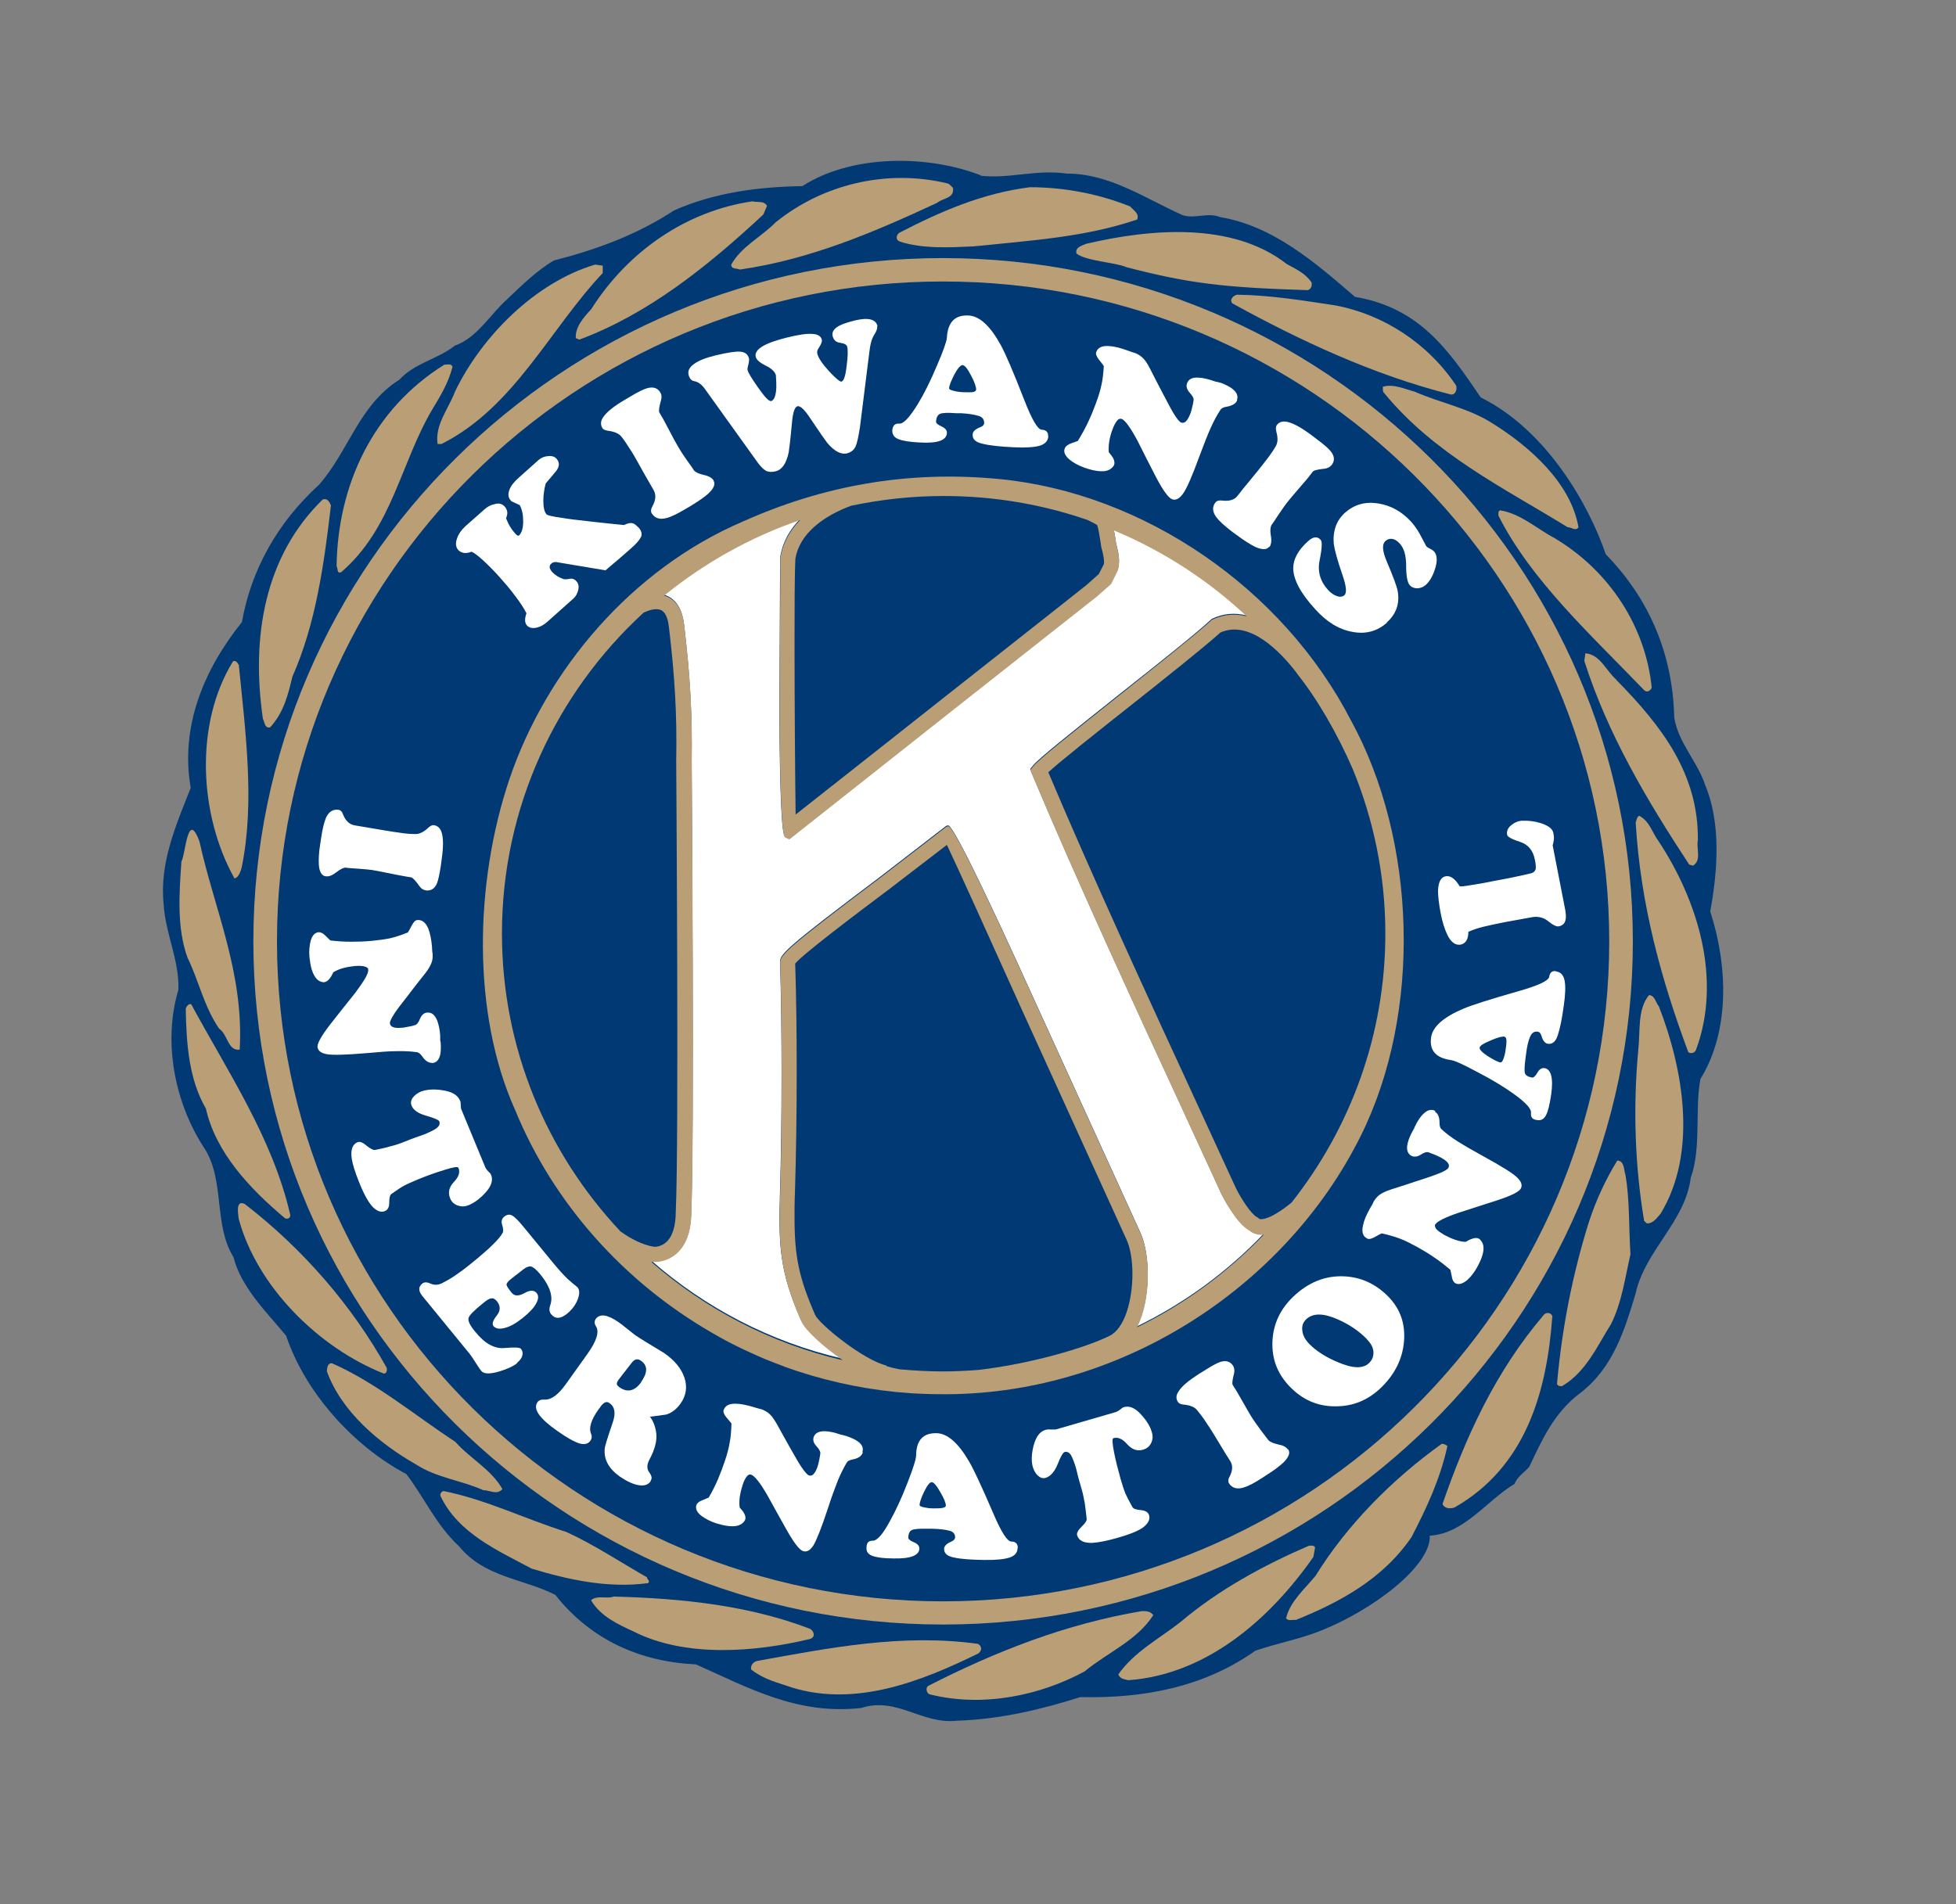 <?xml version="1.0" encoding="UTF-8"?>
<svg id="Layer_1" xmlns="http://www.w3.org/2000/svg" version="1.1" viewBox="0 0 90.25 87.88">
  <rect x="0" y="0" width="90.25" height="87.88" fill="#808080" stroke="none"/>
  <!-- Generator: Adobe Illustrator 29.0.0, SVG Export Plug-In . SVG Version: 2.1.0 Build 186)  -->
  <defs>
    <style>
      .st0, .st1 {
        fill: #fff;
      }

      .st2 {
        fill: #b99e76;
      }

      .st1 {
        fill-rule: evenodd;
      }

      .st3 {
        fill: none;
      }

      .st4 {
        fill: #003974;
      }
    </style>
  </defs>
  <path class="st4" d="M45.25,8.11c1.33.15,2.54-.3,3.96-.1,1.98,0,3.58,1.12,5.29,1.89.55.25,1.23-.13,1.8.12,2.41.4,4.32,2.04,6.22,3.68,2.94.5,4.27,2.38,5.8,4.64,3.04,1.51,4.99,4.95,5.77,7.24,2.06,2.11,3.09,4.67,3.16,7.53.18,1.17,1.08,2.04,1.43,3.13.73,1.74.58,3.93.23,5.82.8,2.46.93,5.49-.45,7.73-.27,1.37.05,3.18-.45,4.57-.25,2.01-2.11,3.36-2.54,5.32-.5,1.67-1.03,3.43-2.55,4.6-1.23.92-1.78,2.19-2.36,3.41-.23.27-.55.45-.68.79-1.31.79-2.31,2.29-3.91,2.39.07,1.36-2.59,3.44-5.12,4.42-.94.37-1.96.55-2.93.89-2.31,1.64-5.07,2.21-8.08,2.14-1.8.57-3.66,1.02-5.69,1.09-1.61.18-2.76-1.12-4.41-.59-2.96.34-5.24-.95-7.63-2.01-2.56-.12-4.84-1.12-6.49-3.21-1.48-.75-3.26-.8-4.44-2.24-1.05-.97-1.61-2.26-2.43-3.33-2.48-1.32-4.67-3.78-5.55-6.39-.93-1.12-2.08-2.24-2.43-3.63-.93-1.49-.38-3.58-1.36-5.05-1.33-2.04-1.91-4.84-1.18-7.28.05-1.37-.6-2.59-.68-3.95-.2-1.91.58-3.68,1.25-5.37-.5-2.86.63-5.49,2.36-7.65.43-2.41,1.63-4.58,3.56-6.34,1.38-1.57,1.83-3.66,3.71-4.85.7-.77,1.76-.94,2.56-1.57,1.03-.37,1.61-1.42,2.41-2.14.65-.62,1.38-1.34,2.16-1.79,1.96-.5,3.84-1.19,5.54-2.31,1.81-.8,3.82-1.09,5.92-1.12,2.26-1.46,5.75-1.46,8.23-.5h0Z"/>
  <polygon class="st3" points="29.65 28.38 29.65 28.38 29.65 28.38 29.65 28.38"/>
  <path class="st2" d="M11.69,43.44c0,17.39,14.28,31.53,31.82,31.53s31.83-14.14,31.83-31.53-14.28-31.53-31.83-31.53-31.82,14.15-31.82,31.53ZM12.78,43.44c0-16.79,13.79-30.45,30.73-30.45s30.74,13.66,30.74,30.45-13.79,30.46-30.74,30.46-30.73-13.66-30.73-30.46Z"/>
  <g>
    <path class="st2" d="M43.97,8.69c.07.47-.48.45-.73.67-2.88,1.34-5.84,2.61-9.1,3.08-.15-.07-.4,0-.4-.23.47-.84,1.38-1.27,2.06-1.96,2.16-1.74,5.1-2.46,7.9-1.79.12.02.2.15.28.22h0Z"/>
    <path class="st2" d="M52.15,9.53c.15.18.43.32.32.6-2.41.82-4.92.97-7.55,1.24-1.08.05-2.36.12-3.39-.22-.2-.05-.2-.27-.05-.4,1.91-.99,3.86-1.84,6.05-2.11,1.6,0,3.21.32,4.62.89h0Z"/>
    <path class="st2" d="M35.39,9.5l-.17.4c-2.61,2.43-5.34,4.6-8.48,5.77-.07,0-.1-.07-.17-.05-.05-.5.35-.97.7-1.34,1.73-2.73,4.44-4.55,7.45-4.99.23.07.53-.05.68.22h0Z"/>
    <path class="st2" d="M60.52,13.04c.02.15-.02.3-.18.35-3.8-.12-5.41-.29-8.37-1.06-.48-.22-1.87-.28-2.3-.63-.08-.3.28-.37.45-.45,2.99-.7,6.75-1.02,9.26.94.4.22.85.42,1.13.84h0Z"/>
    <path class="st2" d="M27.82,12.59c-2.48,2.63-4.09,6.21-7.45,7.9h-.18c-.13-.89.5-1.61.8-2.41,1.23-2.56,3.71-5.05,6.47-5.87l.35.05v.32h0Z"/>
    <path class="st2" d="M61.65,14.1c2.18.42,4.24,1.74,5.54,3.7.05.2-.05.45-.27.4-3.56-.9-6.95-2.49-10.06-4.2-.15-.17.05-.37.22-.4,1.53.02,3.06.27,4.57.5h0Z"/>
    <path class="st2" d="M20.87,16.96c-.18.7-.55,1.32-.91,1.91-1.48,2.49-1.85,5.49-4.21,7.53-.22.1-.15-.17-.22-.27.05-3.71,1.65-7.23,4.97-9.3.15,0,.35-.07.38.12h0Z"/>
    <path class="st2" d="M68.82,19.51c1.76,1.09,3.66,2.78,4.01,4.82-.12.2-.32,0-.5,0-2.94-1.81-6.17-3.38-8.48-6.21-.07-.05-.03-.18-.05-.27.48-.15,1,.1,1.46.22,1.18.52,2.46.75,3.56,1.44h0Z"/>
    <path class="st2" d="M15.27,23.32c-.32,2.74-.7,5.47-1.78,7.91-.2.84-.4,1.66-1.03,2.34-.25.05-.25-.25-.33-.4-.55-3.78.08-7.51,2.76-10.12.22-.07.3.1.38.27h0Z"/>
    <path class="st2" d="M71.74,24.84c2.54,1.52,4.19,4.1,4.47,6.89-.05.15-.22.25-.35.12-2.46-2.56-5.22-5.07-6.72-8.05,0-.1-.03-.2.07-.25.95.15,1.68.84,2.53,1.29h0Z"/>
    <path class="st2" d="M74.58,31.38c2.11,2.14,3.79,4.35,3.76,7.38-.08.45.18.92-.22,1.19l-.18-.05c-1.96-2.98-3.77-6.04-4.84-9.4l.05-.35c.68.05.95.8,1.43,1.22h0Z"/>
    <path class="st2" d="M11.02,30.69c.3,3.06.75,6.34.13,9.35-.05.17-.13.45-.33.5-1.63-2.91-1.86-7.11-.07-10.02.12-.07.22.08.27.17h0Z"/>
    <path class="st2" d="M76.54,38.84c1.78,2.71,2.93,6.34,1.71,9.62-.07.15-.25.17-.35.1-1.25-3.35-2.21-6.83-2.43-10.61.05-.1.05-.27.17-.3.48.25.6.8.9,1.19h0Z"/>
    <path class="st2" d="M9.2,38.82c.7,3.18,2.06,6.06,1.86,9.62-.55.07-.55-.7-.95-.97-.7-1.02-.93-2.19-1.46-3.28-.5-1.37-.38-2.98-.28-4.43.2-.35.28-2.41.83-.94h0Z"/>
    <path class="st2" d="M76.54,46.44c1.13,2.91,1.8,6.74.08,9.57-.18.2-.33.45-.63.45l-.13-.12c-.42-2.49-.52-5.22-.27-7.88.1-.87-.05-1.89.5-2.54.28.03.3.35.45.52h0Z"/>
    <path class="st2" d="M8.82,46.34c1.71,3.16,3.74,6.16,4.56,9.67.05.15-.05.27-.22.22-1.66-1.39-3.21-3.06-3.66-5.07-.78-1.34-.9-2.96-.93-4.6.02-.1.12-.25.25-.22h0Z"/>
    <path class="st2" d="M75,54.23c.2,1.14.15,2.48.23,3.65-.25,1.09-.4,2.24-.9,3.23-.63,1-1.15,2.21-2.26,2.86-.1,0-.18,0-.23-.1.23-2.61.73-5.12,1.48-7.5.33-1,.75-1.91,1.3-2.81.33,0,.3.42.38.67h0Z"/>
    <path class="st2" d="M11.29,55.56c2.71,2.09,4.97,4.72,6.55,7.56.03.12,0,.27-.13.27-3.01-1.19-5.87-4.03-6.7-7.16-.02-.22-.15-.87.28-.67h0Z"/>
    <path class="st2" d="M71.62,60.79c-.25,3.46-1.23,6.91-4.51,8.78-.2.07-.48.05-.55-.17,1.08-3.11,2.43-6.09,4.67-8.72.12-.15.4-.1.4.12h0Z"/>
    <path class="st2" d="M21,66.53c.7.79,1.68,1.29,2.18,2.19-.25.29-.58.05-.88.05-1-.45-2.16-.57-3.11-1.19-1.7-.97-3.44-2.44-4.11-4.3.02-.15.02-.37.23-.37,2.03.89,3.81,2.39,5.7,3.63h0Z"/>
    <path class="st2" d="M66.78,66.75c-.33,1.5-.95,2.83-1.65,4.18-1.33,1.96-3.36,3.03-5.34,3.83-.15-.03-.35.07-.45-.08.18-.77.85-1.34,1.36-1.96,1.46-2.36,3.54-4.45,5.82-6.09.13,0,.2.05.28.12h0Z"/>
    <path class="st2" d="M26.14,70.7c1.28.59,2.48,1.39,3.71,2.09,0,.1.17.17.05.27-1.88.25-3.72-.17-5.37-.67-1.53-.82-3.39-1.62-4.21-3.36-.02-.1.05-.2.15-.22,1.98.4,3.76,1.29,5.67,1.89h0Z"/>
    <path class="st2" d="M37.38,75.17c.2.12.25.4-.02.47-2.59.62-5.77.85-8.13-.35-.7-.32-1.53-.7-1.96-1.44.28-.25.73-.05,1.05-.17,3.19.08,6.27.42,9.06,1.49h0Z"/>
    <path class="st2" d="M53.21,74.54c-.75,1.17-2.11,1.72-3.16,2.59-2.06,1.12-4.69,1.67-7.12,1.07-.17-.02-.25-.3-.1-.4,3.11-1.59,6.35-2.86,9.86-3.45.2,0,.4,0,.53.2h0Z"/>
    <path class="st2" d="M45.1,75.85c.2.1.23.3.05.45-2.63,1.29-5.84,2.59-8.93,1.47-.55-.17-1.08-.35-1.56-.72-.05-.2.12-.37.28-.4,3.31-.6,6.7-1.27,10.16-.79h0Z"/>
    <path class="st2" d="M60.68,71.4l-.08.45c-2.03,2.91-4.97,5.44-8.55,5.69-.15-.05-.38-.05-.45-.27.73-1.04,1.88-1.64,2.86-2.41,1.8-1.52,3.86-2.63,5.94-3.53.11,0,.23-.02.28.08h0Z"/>
  </g>
  <g>
    <path class="st0" d="M29.45,24.33c.14.15.19.3.13.44-.06.13-.21.32-.48.55-.22.2-.43.37-.62.54-.19.16-.37.31-.54.46l-2.15-.36c-.1-.02-.16-.03-.18-.02-.06,0-.12.02-.17.07-.12.1-.1.23.04.39.13.14.29.24.51.32.05.02.15.02.31-.01.11-.02.22.02.3.12.09.1.12.23.08.4-.04.16-.11.29-.22.39l-1.2,1.07c-.16.14-.31.23-.48.27-.2.05-.37.02-.48-.11-.05-.07-.08-.16-.07-.27,0-.06.02-.16.06-.28-.12-.24-.3-.51-.53-.81-.22-.3-.47-.59-.72-.87-.29-.32-.54-.57-.76-.77-.22-.2-.39-.33-.52-.39-.25.1-.45.08-.61-.07-.12-.13-.14-.31-.07-.52.07-.22.21-.42.41-.6l.86-.76c.14-.13.3-.21.49-.25.18-.05.33-.01.44.11.06.06.1.14.12.23.02.09,0,.19-.05.32.05.12.11.26.19.39.08.13.16.23.23.31.09.1.15.13.19.08.12-.13.18-.34.18-.64s-.05-.55-.16-.75l-.37-.17c-.16-.14-.19-.32-.1-.55.07-.18.21-.35.42-.54l.93-.83c.12-.1.26-.16.43-.17.17-.02.3.02.39.12.15.17.14.36-.02.57-.16.19-.32.38-.48.57-.07.26-.11.53-.11.8,0,.31.05.52.15.63.04.04.27.1.71.16.3.05.78.11,1.43.18.53.06,1.01.11,1.43.15.15-.07.27-.1.36-.09.09.01.18.07.27.17h0Z"/>
    <path class="st0" d="M32.92,22.18c.1.16.02.36-.25.61-.17.15-.44.34-.82.57l-.24.14c-.37.22-.66.36-.87.41-.31.08-.53,0-.67-.22-.05-.09-.04-.19.03-.32.16-.29.18-.53.06-.75-.1-.17-.25-.43-.46-.8-.2-.37-.36-.64-.46-.82l-.08-.13-.07-.11c-.17-.27-.31-.48-.42-.61-.11-.14-.31-.23-.61-.27-.14-.02-.23-.06-.27-.13-.09-.16-.08-.33.05-.51.16-.23.48-.49.99-.79l.27-.16c.35-.21.62-.34.78-.38.27-.07.46,0,.58.19.07.11.08.23.04.37-.09.31-.11.49-.08.56.1.17.22.37.34.61.29.56.48.9.56,1.03.07.12.19.31.36.55.17.24.29.4.34.49.08.09.23.16.46.21.23.05.38.14.45.26h0Z"/>
    <path class="st1" d="M48.37,20.13c-.01.21-.14.36-.4.44-.25.07-.66.1-1.22.07-.62-.03-1.09-.08-1.41-.16-.32-.07-.48-.21-.46-.43,0-.14.13-.25.36-.34.11-.04.17-.11.17-.19,0-.16-.08-.28-.27-.33-.19-.06-.45-.1-.79-.12h-.23c-.39-.03-.64-.02-.75.03-.11.05-.17.17-.18.36,0,.07.08.14.25.22.18.08.26.18.25.31-.02.33-.43.48-1.25.43-.48-.02-.81-.08-1-.16-.19-.08-.27-.21-.27-.38,0-.1.03-.18.08-.25.05-.06.13-.09.25-.08.19.01.47-.29.84-.89.29-.47.59-1.07.9-1.81.29-.67.44-1.1.45-1.27.04-.71.37-1.05.99-1.02.52.02,1.02.49,1.51,1.39.21.39.57,1.22,1.07,2.51.35.9.62,1.36.8,1.37.21.01.31.11.3.31h0ZM45.04,17.98c0-.12-.07-.35-.24-.66-.16-.31-.29-.47-.39-.47-.09,0-.22.14-.38.44-.15.3-.23.5-.24.62,0,.05.06.09.19.12.14.04.28.06.45.07.18.01.33,0,.43,0,.11-.02.17-.05.17-.1h0Z"/>
    <path class="st0" d="M57.09,18.46c-.06.16-.22.26-.49.31-.14.02-.24.07-.28.13-.15.23-.31.51-.46.85-.15.34-.32.77-.52,1.31-.34.93-.59,1.5-.76,1.73-.17.23-.33.31-.5.25-.16-.06-.41-.39-.73-1-.29-.56-.58-1.13-.86-1.69-.33-.62-.58-.96-.74-1.02-.07-.02-.15,0-.22.1-.07.09-.14.22-.2.39-.07.18-.12.37-.15.56-.03.19-.03.35-.02.49.1.12.17.21.21.29.05.11.07.21.03.31-.09.15-.23.24-.42.27-.24.03-.56-.02-.95-.16-.28-.1-.51-.23-.68-.37-.21-.18-.29-.35-.22-.52.03-.08.1-.14.22-.2.02-.01.15-.06.38-.14.18-.29.34-.58.47-.86.14-.29.26-.59.37-.89.11-.3.2-.58.25-.83.06-.26.09-.55.11-.87-.01-.03-.09-.14-.24-.32-.1-.14-.14-.25-.11-.33.07-.21.27-.3.58-.28.23.01.52.08.85.2.06.02.12.04.17.06.05.02.11.04.16.05.15.05.27.13.38.23.11.1.22.26.34.5.2.4.41.8.62,1.2.24.46.4.76.49.9.15.24.26.37.33.39.16.06.29-.08.42-.4.04-.11.07-.22.09-.32.03-.11.05-.21.06-.3.02-.09-.04-.21-.18-.36-.13-.15-.17-.29-.12-.43.07-.2.26-.29.57-.26.19.01.42.07.68.16.06.02.09.03.1.03.01,0,.02,0,.03,0,.02,0,.04.02.07.02.03.01.07.02.12.03.23.09.41.18.53.28.2.16.27.33.2.51h0Z"/>
    <path class="st0" d="M58.56,25.23c-.11.15-.34.15-.66,0-.2-.1-.48-.27-.84-.54l-.22-.16c-.34-.26-.58-.48-.71-.65-.19-.25-.21-.49-.05-.69.06-.08.17-.11.31-.09.33.04.57-.03.72-.23.12-.16.31-.4.58-.72s.46-.57.59-.73l.09-.12.08-.1c.2-.26.33-.46.42-.62.09-.16.1-.37.02-.66-.03-.13-.03-.23.02-.3.11-.15.28-.2.49-.15.27.06.64.26,1.11.61l.25.19c.34.25.55.44.65.57.17.22.18.42.04.61-.08.1-.19.16-.33.18-.32.03-.51.08-.55.14-.12.16-.26.34-.44.54-.41.48-.67.78-.76.9-.09.12-.21.29-.38.54-.16.25-.27.41-.33.49-.05.11-.06.27-.02.5.04.23.01.4-.07.51h0Z"/>
    <path class="st0" d="M64,28.73c-.45.4-.98.55-1.6.43-.62-.11-1.19-.46-1.71-1.04-.68-.74-1.02-1.38-1.02-1.9,0-.42.23-.84.69-1.25.23-.21.43-.23.58-.05.07.08.06.39-.05.92-.11.52.02.98.38,1.38.14.15.27.24.42.29.14.05.26.03.34-.04.12-.11.09-.41-.08-.91-.24-.69-.37-1.18-.41-1.46-.05-.6.12-1.08.52-1.44.42-.37.92-.52,1.51-.43.59.09,1.11.37,1.56.87.13.15.25.32.36.51.1.19.21.39.32.6.03.03.08.07.17.11.08.04.14.08.18.12.15.16.17.43.06.79-.1.33-.24.58-.42.75-.12.11-.25.16-.4.17-.14,0-.26-.04-.36-.15-.1-.12-.16-.41-.16-.89,0-.48-.1-.82-.3-1.03-.11-.12-.22-.19-.34-.21-.11-.02-.22.01-.32.1-.16.15-.14.45.06.93.3.7.47,1.16.51,1.38.1.58-.07,1.06-.51,1.45h0Z"/>
    <path class="st0" d="M40.47,15.05c.02.09-.02.23-.14.41-.1.16-.18.42-.22.8l-.43,3.44c-.07.46-.14.77-.21.92-.08.15-.2.25-.38.3-.28.07-.59-.09-.92-.48-.1-.13-.36-.5-.78-1.13-.27-.41-.47-.6-.6-.56-.12.03-.21.29-.25.77-.07.78-.13,1.24-.15,1.36-.11.51-.31.8-.6.87-.17.04-.32.04-.44-.02-.11-.06-.24-.18-.38-.37l-2.46-3.43c-.14-.19-.3-.31-.48-.34-.13-.02-.22-.13-.26-.3-.04-.18.04-.34.25-.49.21-.16.55-.29,1-.4.55-.13.92-.19,1.14-.17.22.02.35.12.4.32.01.06,0,.17-.05.35-.02.08-.03.15-.01.2.03.11.18.36.46.76.32.46.52.67.62.65.14-.04.22-.24.24-.62,0-.12,0-.31-.02-.57-.04-.16-.2-.32-.48-.45-.27-.14-.42-.27-.45-.4-.08-.34.39-.63,1.43-.89.53-.13.92-.19,1.17-.17.26.01.41.1.45.27.02.08-.03.21-.15.39-.06.09-.08.17-.06.25.05.2.23.47.54.81.32.34.51.5.58.48.1-.03.18-.25.23-.69.06-.44.07-.75.03-.92-.02-.09-.13-.15-.32-.18-.19-.02-.3-.12-.35-.3-.04-.16.02-.29.18-.41.16-.12.44-.22.84-.32.62-.15.97-.06,1.05.26h0Z"/>
    <path class="st0" d="M15.02,40.44c-.18-.03-.29-.21-.31-.56-.01-.22,0-.54.07-.96l.04-.27c.06-.41.14-.71.22-.91.13-.28.32-.4.57-.37.1.01.18.09.22.22.12.3.3.46.54.5.19.03.48.08.89.15.4.07.71.12.91.15l.15.02.13.02c.31.05.55.06.73.06.17,0,.37-.09.58-.29.1-.09.18-.13.26-.12.18.03.3.14.36.35.08.25.08.66,0,1.22l-.04.3c-.06.4-.12.67-.18.82-.11.25-.28.35-.51.32-.12-.02-.22-.08-.3-.2-.18-.25-.31-.39-.38-.4-.19-.03-.41-.07-.67-.12-.6-.12-.98-.2-1.13-.22-.14-.02-.35-.04-.64-.06-.29-.02-.48-.03-.58-.05-.11,0-.26.08-.44.22-.18.14-.34.2-.47.18h0Z"/>
    <path class="st0" d="M19.95,49.05c-.17.01-.33-.09-.47-.3-.08-.11-.16-.18-.23-.19-.27-.04-.58-.06-.95-.05-.36,0-.82.04-1.37.09-.96.08-1.58.1-1.85.05-.27-.05-.41-.16-.43-.33-.02-.16.18-.52.59-1.05.38-.48.76-.97,1.15-1.45.41-.55.62-.9.6-1.07,0-.08-.06-.12-.18-.15-.11-.03-.25-.03-.43-.02-.19.02-.38.05-.56.1-.18.05-.33.12-.44.19-.06.13-.12.23-.18.3-.08.1-.16.15-.26.16-.17-.01-.31-.1-.41-.26-.13-.2-.21-.49-.25-.89-.03-.29,0-.54.05-.75.07-.26.2-.39.37-.41.08,0,.17.03.26.11.02.02.11.1.28.27.33.04.65.06.96.06.32,0,.63-.01.95-.04.32-.03.6-.07.85-.12.25-.06.53-.15.82-.27.02-.02.08-.14.19-.34.08-.15.16-.23.25-.23.21-.02.38.11.5.39.08.21.14.48.17.82,0,.06.01.12.01.18,0,.05.01.11.02.16.01.15,0,.29-.05.42-.05.13-.14.3-.3.5-.27.34-.55.69-.81,1.04-.31.39-.51.66-.6.8-.15.23-.22.38-.21.46.02.16.19.23.53.2.11,0,.22-.03.33-.05.11-.02.21-.04.29-.07.09-.02.17-.12.24-.3.08-.18.19-.27.33-.28.21-.02.36.11.47.39.06.17.11.39.13.66,0,.06,0,.1,0,.1,0,.01,0,.02,0,.02,0,.02,0,.05,0,.08,0,.03,0,.07.02.12.02.24.01.43-.02.58-.06.24-.18.37-.38.38h0Z"/>
    <path class="st0" d="M23.85,62.92c-.17.13-.44.26-.81.37-.44.13-.71.12-.83-.02-.06-.07-.12-.16-.19-.27-.16-.26-.28-.43-.34-.51l-2.2-2.69c-.18-.23-.18-.41,0-.56.09-.08.22-.08.39,0,.17.07.34.07.52-.02.18-.09.38-.2.6-.35.22-.15.47-.33.76-.57.83-.67,1.31-1.14,1.45-1.42.03-.08.02-.19-.03-.35-.05-.16-.02-.28.08-.37.13-.11.25-.13.37-.07.12.06.29.23.52.51l1.34,1.63c.27.33.5.59.7.78.15.14.31.27.47.4.1.13.1.31,0,.57-.1.25-.26.46-.49.65-.3.24-.54.25-.73.02-.09-.11-.1-.25-.04-.42.14-.39-.01-.87-.46-1.42-.17-.21-.32-.33-.42-.36-.1-.02-.23.02-.39.15l-.55.43c-.14.11-.2.2-.2.26.01.06.09.19.24.37.13.16.32.16.58.02.26-.15.45-.15.57-.01.1.12.09.28-.02.48-.11.21-.32.43-.62.67-.3.24-.58.4-.82.46-.25.07-.42.04-.53-.08-.08-.1-.03-.26.15-.49.18-.22.18-.45,0-.67-.08-.09-.16-.14-.25-.12-.09,0-.21.08-.38.22-.41.33-.63.55-.67.68-.04.13.06.34.3.63.44.55.89.8,1.35.76.46-.04.72-.03.77.04.07.09.09.19.06.31-.03.12-.12.23-.24.33h0Z"/>
    <path class="st1" d="M30.02,68.36c-.11.16-.29.22-.55.18-.25-.04-.53-.17-.86-.39-.51-.36-.75-.78-.71-1.28,0-.11.13-.51.37-1.22.15-.43.1-.73-.15-.9-.08-.06-.16-.06-.24-.01-.07.05-.14.12-.2.22l-.07.09c-.34.48-.45.85-.34,1.11.05.12.04.23-.03.33-.11.15-.28.19-.51.12-.23-.07-.57-.26-1.01-.57-.83-.58-1.14-1.02-.92-1.33.06-.09.17-.13.31-.12.32.02.65-.22,1.01-.73l1-1.4c.41-.58.54-1,.38-1.25-.08-.12-.08-.23-.02-.33.19-.27.54-.22,1.05.13.09.06.22.16.39.3.17.14.3.23.38.3.18.12.35.23.5.32.53.32.81.49.84.51.49.34.8.72.94,1.14.14.42.08.82-.17,1.18-.19.27-.41.44-.67.52-.25.04-.5.07-.75.1.15.2.25.45.29.76.04.34-.06.74-.31,1.21-.13.24-.13.43-.02.59.12.16.15.29.07.39h0ZM29.58,63.78c.31-.44.31-.76,0-.98-.16-.12-.31-.08-.44.1l-.59.76c-.06.08-.09.15-.09.2,0,.05.04.1.12.16.37.26.71.18,1.01-.24h0Z"/>
    <path class="st0" d="M39.81,67.03c-.05.16-.2.27-.46.32-.14.03-.23.07-.27.13-.14.23-.28.51-.42.84-.13.33-.29.76-.46,1.29-.3.91-.53,1.48-.67,1.71-.15.23-.31.32-.48.26-.16-.05-.41-.37-.74-.95-.3-.54-.6-1.07-.9-1.62-.34-.59-.6-.91-.76-.96-.07-.02-.14.01-.21.11-.07.09-.13.22-.18.39-.06.18-.1.36-.13.55-.02.19-.02.35,0,.47.1.11.17.2.21.28.06.11.07.21.04.29-.08.15-.21.24-.4.28-.23.04-.54,0-.93-.12-.28-.09-.5-.21-.68-.34-.21-.16-.29-.33-.24-.5.02-.07.09-.14.21-.2.02,0,.14-.06.36-.15.17-.29.31-.57.43-.85.12-.29.23-.58.33-.88.1-.3.17-.57.21-.82.05-.25.07-.54.08-.86-.01-.03-.1-.13-.25-.31-.1-.13-.14-.23-.11-.32.07-.2.25-.3.56-.29.22,0,.5.06.84.16.06.02.12.04.17.05.05.02.11.03.16.04.14.05.27.12.37.21.11.09.22.25.35.47.21.39.43.77.64,1.15.25.44.41.72.51.86.15.22.27.35.34.37.15.05.28-.09.39-.4.03-.11.06-.21.08-.32.02-.11.04-.21.05-.29.01-.09-.05-.2-.18-.34-.13-.14-.17-.28-.13-.41.06-.2.25-.29.54-.28.19.01.41.05.66.14.06.02.09.03.1.03.01,0,.02,0,.02,0,.02,0,.05.01.07.02.03.01.07.02.12.03.23.08.41.16.53.25.2.14.27.31.21.49h0Z"/>
    <path class="st1" d="M46.95,71.45c0,.2-.13.35-.37.43-.25.08-.64.12-1.18.11-.6-.01-1.06-.04-1.37-.11-.32-.06-.47-.19-.47-.4,0-.13.12-.25.34-.34.11-.05.16-.11.17-.19,0-.16-.09-.27-.27-.31-.18-.05-.44-.08-.77-.09h-.23c-.38-.01-.62.01-.73.06-.1.05-.16.17-.16.36,0,.06.08.13.25.2.17.07.26.17.26.29,0,.32-.41.48-1.2.46-.47,0-.79-.05-.97-.12-.19-.07-.28-.19-.27-.37,0-.1.02-.18.06-.24.05-.06.12-.09.24-.09.19,0,.45-.29.78-.9.26-.47.54-1.06.82-1.79.26-.67.39-1.08.39-1.25.01-.69.32-1.03.93-1.02.5,0,1.01.44,1.51,1.3.22.37.59,1.17,1.12,2.4.37.87.65,1.3.83,1.3.2,0,.3.1.3.29h0ZM43.64,69.48c0-.12-.08-.33-.26-.63-.17-.3-.3-.45-.39-.45-.09,0-.21.15-.35.44-.14.29-.21.5-.21.61,0,.05.06.08.19.11.14.03.28.05.44.05.18,0,.32,0,.42-.02.11-.02.16-.06.16-.1h0Z"/>
    <path class="st0" d="M53.15,66.11c.05.17.04.33-.04.49-.08.16-.2.25-.36.3-.27.08-.52,0-.74-.25-.22-.25-.43-.34-.64-.28-.06.02-.05.23.03.64.08.41.19.83.31,1.26.08.27.15.49.21.64.07.16.18.37.33.64.05.08.17.12.39.14.21.02.34.1.38.24.05.18-.03.35-.24.53-.21.17-.62.34-1.22.51-.49.14-.86.21-1.13.23-.42.02-.66-.1-.73-.35-.03-.1.04-.23.2-.39.17-.16.25-.28.24-.37-.03-.28-.06-.52-.09-.73-.04-.21-.08-.43-.15-.66-.06-.21-.11-.39-.15-.53-.04-.15-.07-.28-.1-.41-.08-.27-.16-.47-.23-.6-.08-.13-.18-.18-.3-.15-.07.02-.18.2-.32.56-.14.35-.33.56-.55.63-.13.04-.25,0-.36-.1-.11-.1-.18-.23-.23-.38-.08-.27-.07-.59.02-.97.11-.44.3-.7.58-.77.05-.01.12-.02.22-.01.09,0,.17,0,.23,0l2.79-.81s.11-.05.17-.1c.07-.06.12-.09.15-.11.27-.1.55.01.85.35.24.27.41.54.48.81h0Z"/>
    <path class="st0" d="M59.44,66.89c.1.16.03.35-.22.6-.16.15-.41.35-.78.58l-.23.15c-.35.23-.63.37-.84.43-.3.09-.52.02-.66-.19-.05-.08-.05-.19.02-.31.15-.28.16-.52.03-.73-.11-.16-.26-.41-.47-.76-.21-.35-.37-.61-.48-.78l-.09-.13-.07-.11c-.17-.26-.32-.45-.43-.58-.11-.13-.31-.21-.6-.24-.14-.01-.22-.05-.27-.12-.1-.15-.09-.32.03-.49.14-.23.45-.49.93-.8l.26-.16c.34-.22.59-.35.74-.4.26-.08.45-.02.58.17.06.1.08.22.05.36-.08.3-.1.48-.06.54.11.16.22.35.35.58.3.53.49.86.58.99.08.12.2.29.37.52.17.23.29.38.35.46.08.08.23.14.45.19.22.04.37.12.44.23h0Z"/>
    <path class="st1" d="M64.06,59.84c.55.57.79,1.25.72,2.07-.07.81-.43,1.53-1.08,2.15-.6.57-1.3.85-2.11.84-.81,0-1.5-.31-2.08-.91-.56-.58-.83-1.26-.8-2.07.03-.8.35-1.49.95-2.07.7-.67,1.47-.98,2.33-.95.79.03,1.48.34,2.07.94h0ZM63.07,61.8c-.36-.37-.8-.67-1.34-.91-.67-.3-1.16-.3-1.47,0-.14.14-.2.31-.17.52.02.21.13.41.31.6.32.33.75.61,1.32.85.69.3,1.17.31,1.44.05.16-.15.22-.32.21-.52-.01-.2-.11-.39-.3-.58h0Z"/>
    <path class="st0" d="M66.2,51.3c.15.08.22.25.22.52,0,.14.03.23.08.28.2.19.45.38.75.57.3.19.7.42,1.19.69.84.46,1.37.79,1.56.98.2.19.25.36.17.51-.08.15-.44.33-1.08.54-.59.19-1.18.38-1.77.57-.65.22-1.02.41-1.1.55-.03.06-.01.14.07.23.08.08.2.16.35.25.17.09.34.17.52.23.18.06.34.09.47.09.13-.08.24-.13.32-.15.12-.04.22-.04.3.01.13.11.2.25.2.44,0,.23-.1.52-.3.88-.14.25-.3.45-.46.59-.21.17-.39.22-.54.14-.07-.04-.12-.12-.15-.24,0-.02-.03-.15-.08-.38-.25-.21-.5-.41-.76-.58-.26-.18-.53-.34-.8-.49-.28-.15-.53-.28-.77-.37-.24-.09-.52-.17-.83-.24-.03,0-.15.07-.35.18-.15.08-.26.1-.34.05-.19-.1-.25-.3-.18-.6.04-.22.15-.48.32-.78.03-.05.06-.11.09-.15.03-.05.05-.1.07-.15.07-.13.17-.24.28-.33.11-.08.29-.17.54-.25.42-.13.84-.27,1.26-.41.48-.15.8-.27.95-.33.25-.1.4-.19.43-.26.08-.14-.03-.29-.33-.46-.1-.05-.2-.1-.3-.14-.1-.04-.2-.08-.28-.11-.09-.03-.21,0-.37.11-.16.1-.31.11-.43.05-.18-.1-.24-.3-.17-.58.04-.18.13-.39.26-.62.03-.05.05-.08.05-.09,0,0,0-.02,0-.02.01-.02.02-.04.04-.07.01-.02.03-.06.05-.11.12-.21.23-.37.35-.47.18-.17.36-.2.53-.11h0Z"/>
    <path class="st1" d="M71.8,44.83c.21.03.34.17.39.42.05.25.04.64-.04,1.18-.08.59-.17,1.03-.27,1.33-.09.3-.25.44-.46.41-.13-.02-.24-.15-.3-.38-.04-.11-.09-.17-.17-.18-.16-.02-.27.05-.35.23-.08.18-.14.43-.18.75l-.03.22c-.05.38-.06.62-.03.72.04.1.15.17.34.2.06,0,.14-.06.23-.22.09-.16.2-.23.32-.22.32.04.43.46.32,1.23-.07.46-.14.77-.24.95-.09.17-.22.25-.4.22-.1-.01-.18-.04-.23-.09-.05-.05-.07-.13-.06-.24.03-.18-.24-.48-.8-.88-.43-.31-1-.66-1.7-1.02-.63-.34-1.03-.52-1.2-.54-.69-.1-.99-.44-.91-1.04.07-.5.57-.94,1.49-1.33.4-.17,1.25-.44,2.55-.81.91-.26,1.38-.48,1.41-.66.03-.2.13-.29.32-.26h0ZM69.43,47.84c-.12-.02-.34.04-.66.18-.32.13-.49.24-.5.33-.01.09.12.22.39.4.28.17.47.27.58.28.04,0,.09-.05.13-.17.05-.13.08-.27.1-.42.03-.18.04-.32.04-.42-.01-.11-.04-.17-.09-.17h0Z"/>
    <path class="st0" d="M70.23,37.88c.29-.02.58.02.87.11.34.11.53.26.57.44.02.11.03.2.03.25,0,.05-.01.16-.06.33l.58,2.98c.05.27.04.47-.04.6-.05.08-.14.14-.26.16-.1.02-.27-.06-.49-.24-.22-.18-.5-.24-.81-.17l-1.21.22c-.4.08-.73.15-.97.21-.25.06-.48.14-.69.23,0,.15-.02.28-.08.39-.06.11-.15.17-.26.2-.25.05-.46-.1-.63-.45-.12-.25-.23-.58-.31-1.01-.08-.43-.12-.78-.12-1.03.02-.4.13-.62.35-.66.16-.03.31.04.46.2.05.05.11.14.19.26.04.02.22,0,.56-.06.33-.05.68-.11,1.05-.19.34-.06.65-.12.93-.18.27-.06.52-.11.72-.16.14-.03.23-.1.25-.23.01-.08,0-.21-.04-.4-.08-.43-.31-.71-.69-.83-.37-.12-.57-.23-.59-.32-.03-.17.03-.32.18-.44.15-.13.32-.2.51-.22h0Z"/>
    <path class="st0" d="M21.61,55.62c-.17.07-.33.07-.5.01-.16-.06-.28-.17-.34-.33-.11-.26-.05-.52.17-.75.23-.24.3-.46.21-.66-.03-.06-.24-.03-.64.1-.4.12-.82.27-1.23.44-.26.11-.47.2-.62.28-.15.08-.35.21-.6.39-.07.05-.1.18-.1.39,0,.21-.06.34-.2.4-.17.07-.36.01-.55-.18-.19-.19-.41-.57-.64-1.15-.19-.47-.3-.83-.34-1.09-.06-.41.03-.66.27-.76.1-.04.24.01.41.16.18.14.31.21.39.2.27-.05.51-.11.72-.17.21-.05.42-.12.64-.21.2-.08.38-.15.52-.2.14-.05.28-.1.4-.14.26-.11.45-.2.57-.29.12-.1.16-.2.12-.31-.03-.07-.23-.15-.6-.26-.37-.1-.6-.26-.68-.47-.05-.12-.03-.25.06-.37.09-.12.21-.2.36-.27.26-.1.59-.13.98-.07.45.06.73.22.84.49.02.04.03.12.03.21,0,.1.01.17.04.22l1.1,2.66s.06.1.12.16c.07.06.11.11.12.13.13.25.05.55-.26.88-.25.27-.5.45-.76.56h0Z"/>
  </g>
  <path class="st0" d="M36.97,60.95c-1-2.27-1.06-3.45-.98-5.99.09-3.06.1-7.5,0-10.58-.01-.35.39-.73,4.65-3.94l3.02-2.33.08-.02q.31-.06,4.05,8.2l4.83,10.6c.45.98.5,3.01-.16,4.32,2.2-1.07,4.17-2.52,5.84-4.27-.32.03-.52-.07-.65-.18-.61-.32-1.25-1.59-1.29-1.66l-1.78-3.87c-2.33-5.04-4.96-10.75-6.97-15.54l-.08-.2.13-.16c.28-.34,1.7-1.47,4-3.3,1.71-1.35,3.47-2.75,4.21-3.43l.04-.04.05-.02c.49-.23,1.01-.27,1.55-.14-1.77-1.66-3.84-3.01-6.12-3.96.02.12.05.25.07.4l.04.27.03.1c.07.29.16.69.04,1.07l-.31.63s-.66.59-.67.59l-6.87,5.42-7.31,5.78-.19-.09q-.23-.1-.26-5.64s.03-7.24.04-7.28c.11-.68.44-1.25.91-1.73-2.31.79-4.43,1.98-6.28,3.49.02,0,.04,0,.06.01.34.12.76.44.87,1.35.28,2.36.38,4.13.35,6.31,0,.18.13,17.75-.02,20.77,0,.9-.24,1.56-.71,1.95-.37.32-.81.39-1.11.35,2.47,2.16,5.48,3.74,8.8,4.51-.89-.62-1.72-1.37-1.9-1.78Z"/>
  <path class="st2" d="M62.78,52.43c2.85-5.72,2.58-13.67-.45-19.19-3.16-6.12-9.58-10.48-16.19-11.13-4.3-.42-8.21.32-11.87,1.96-5.12,2.19-9.06,6.84-10.77,11.9-1.6,4.76-1.74,10.79.27,15.26,1.78,4.34,5.05,7.95,9.07,10.27.02.01.04.03.07.04.39.23.79.44,1.2.64.16.08.31.15.47.22.24.11.48.22.72.32.28.11.57.23.85.33.02,0,.03.01.04.02,1.64.59,3.36.99,5.16,1.17h0c.24.02.49.04.73.06.41.02.82.04,1.23.04,8.23.12,15.95-4.84,19.47-11.91ZM59.83,31.07c.92,1.14,1.86,2.75,2.59,4.43.96,2.34,1.5,4.9,1.5,7.58,0,4.68-1.62,8.99-4.33,12.42-.48.39-.99.72-1.34.76-.08.01-.13,0-.16-.02l-.04-.04-.05-.03c-.24-.11-.71-.8-.98-1.35l-1.78-3.87c-2.29-4.96-4.87-10.57-6.87-15.31.53-.49,2.23-1.84,3.76-3.05,1.68-1.33,3.4-2.7,4.18-3.4,1.36-.6,2.79.91,3.53,1.88ZM39.27,23.34c1.38-.29,2.8-.45,4.27-.45,2.33,0,4.57.39,6.65,1.11.15.08.29.14.43.23.06.14.12.54.15.73l.05.32s.03.11.03.11c.04.15.09.38.09.54,0,.04,0,.08-.01.11,0,0-.17.33-.23.45-.09.08-.56.5-.56.5.01,0-6.84,5.4-6.84,5.4,0,0-5.63,4.45-6.59,5.2-.02-1.43-.05-4.88-.05-7.79,0-1.72,0-3.24.04-4.02.19-1.14,1.27-1.96,2.57-2.44ZM28.63,56.83c-3.39-3.61-5.47-8.44-5.47-13.75,0-5.84,2.52-11.12,6.54-14.81.29-.13.56-.2.76-.13.21.07.35.33.4.77.28,2.33.38,4.08.34,6.23,0,.19.13,17.74-.02,20.76,0,.7-.16,1.19-.46,1.44-.22.19-.48.21-.58.19-.47-.08-.99-.33-1.51-.7h0ZM30.08,58.23c.3.04.73-.04,1.11-.35.47-.4.71-1.05.71-1.95.15-3.02.02-20.6.02-20.77.03-2.18-.07-3.95-.35-6.31-.11-.91-.53-1.23-.87-1.35-.02,0-.04,0-.06-.01,1.85-1.5,3.97-2.7,6.28-3.49-.47.48-.8,1.05-.91,1.73,0,.04-.04,7.28-.04,7.28q.03,5.54.26,5.64l.19.09,7.31-5.78,6.87-5.42s.67-.59.67-.59l.31-.63c.12-.38.03-.78-.04-1.07l-.03-.1-.04-.27c-.02-.14-.05-.27-.07-.4,2.28.95,4.35,2.3,6.12,3.96-.54-.13-1.05-.09-1.55.14l-.05.02-.04.04c-.74.67-2.5,2.07-4.21,3.43-2.3,1.83-3.72,2.96-4,3.3l-.13.16.08.2c2.01,4.79,4.64,10.5,6.97,15.54l1.78,3.87c.03.07.68,1.34,1.29,1.66.13.11.33.21.65.18-1.67,1.74-3.64,3.2-5.84,4.27.65-1.31.61-3.34.16-4.32l-4.83-10.6q-3.74-8.26-4.05-8.2l-.08.02-3.02,2.33c-4.26,3.21-4.66,3.59-4.65,3.94.09,3.07.09,7.52,0,10.58-.08,2.54-.02,3.72.98,5.99.18.41,1.01,1.16,1.9,1.78-3.31-.77-6.32-2.35-8.8-4.51ZM40.91,63.02c-1.05-.24-3.1-1.9-3.3-2.34-.74-1.7-.95-2.68-.95-4.46,0-.37,0-.78.02-1.23.05-1.59.08-3.56.08-5.51,0-1.78-.02-3.54-.07-5.01.31-.4,2.74-2.24,4.37-3.46,0,0,2.08-1.6,2.63-2.02.49,1.03,1.94,4.23,3.46,7.61l4.83,10.61c.18.39.27.97.27,1.58,0,1.19-.34,2.51-1.06,2.86-1.04.52-3.55,1.28-6.04,1.57-.54.04-1.09.07-1.64.07-.68,0-1.35-.04-2.02-.1-.21-.04-.41-.09-.6-.15Z"/>
</svg>